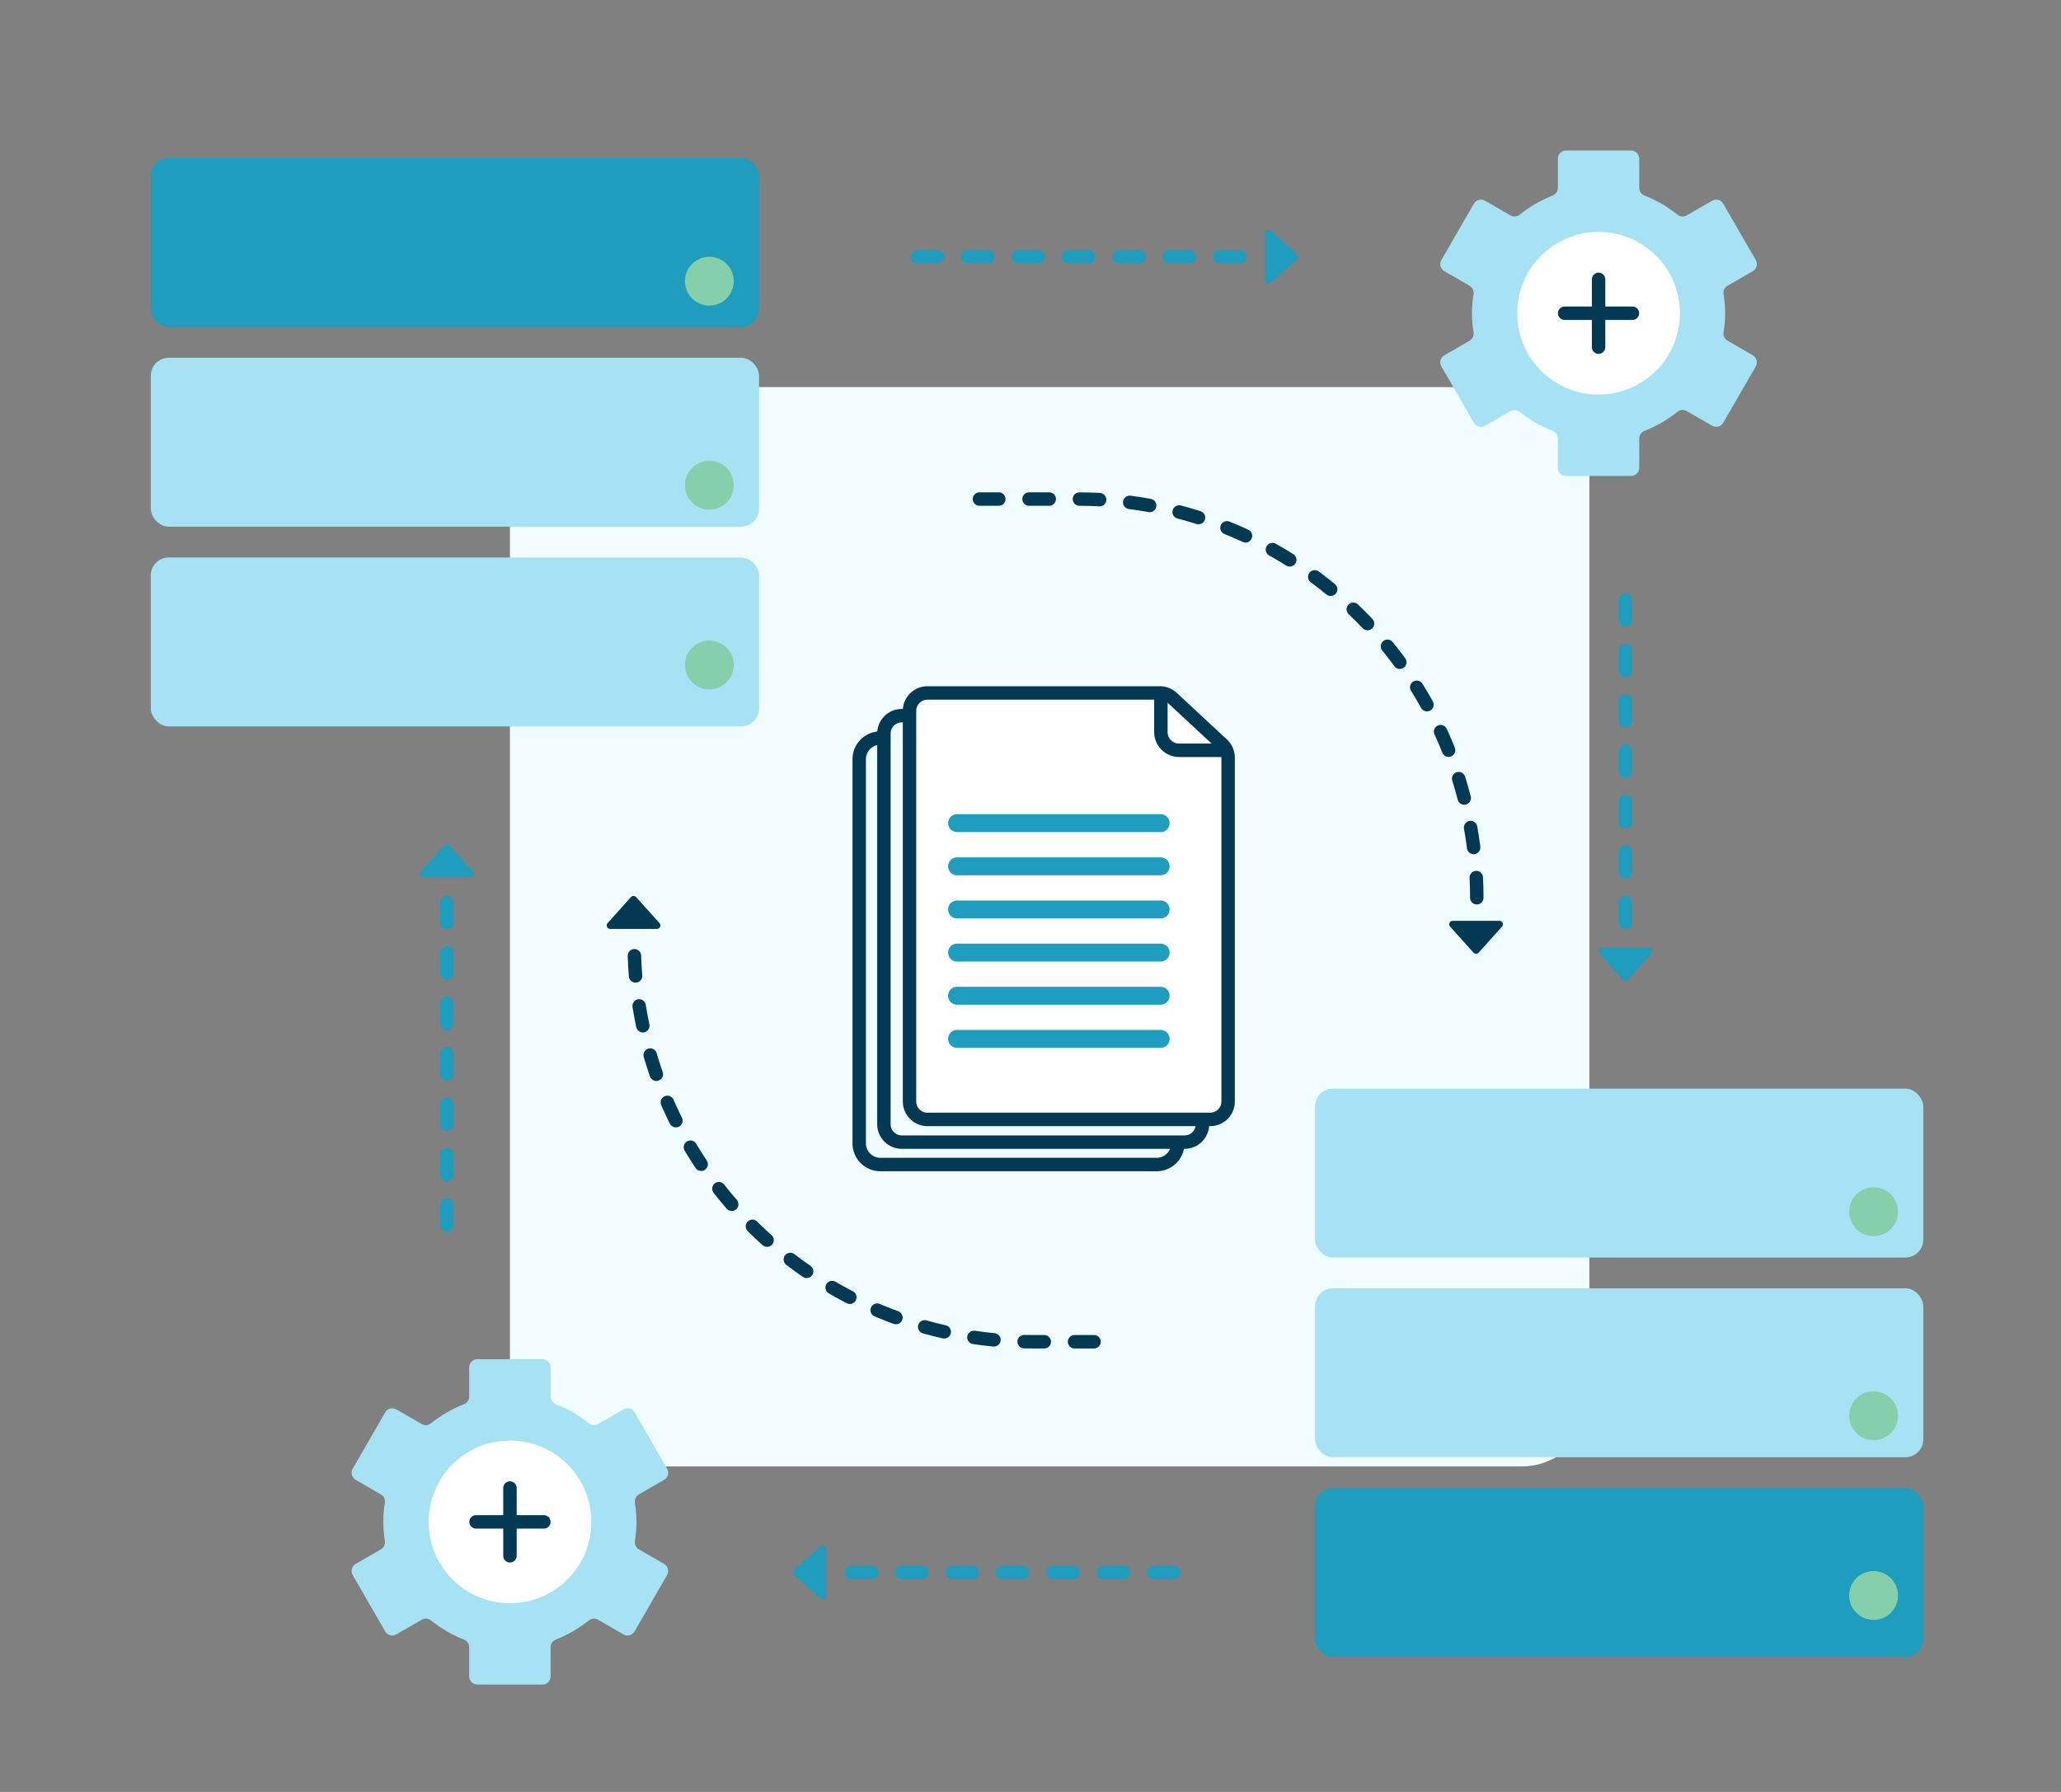 <?xml version="1.0" encoding="UTF-8"?> <svg xmlns="http://www.w3.org/2000/svg" id="Layer_1" viewBox="0 0 460 400"><rect x="0" y="0" width="460" height="400" fill="#808080" stroke="none"/><defs><style>.cls-1,.cls-2,.cls-3,.cls-4{stroke-miterlimit:10;}.cls-1,.cls-2,.cls-3,.cls-4,.cls-5,.cls-6{stroke-linecap:round;}.cls-1,.cls-2,.cls-3,.cls-4,.cls-6{fill:none;}.cls-1,.cls-2,.cls-3,.cls-5,.cls-6{stroke-width:3px;}.cls-1,.cls-3,.cls-5,.cls-6{stroke:#043954;}.cls-7{fill:#043954;}.cls-8,.cls-5{fill:#fff;}.cls-9{fill:#f1fcfe;}.cls-10{fill:#86cfab;}.cls-11{fill:#a6e2f3;}.cls-12{fill:#1e9dbe;}.cls-2,.cls-3{stroke-dasharray:0 0 0 0 0 0 4.5 6.75 0 0 0 0;}.cls-2,.cls-4{stroke:#1e9dbe;}.cls-4{stroke-width:4px;}.cls-5,.cls-6{stroke-linejoin:round;}</style></defs><rect class="cls-9" x="113.82" y="86.41" width="240.92" height="240.92" rx="15.06" ry="15.06"></rect><rect class="cls-12" x="33.66" y="35.28" width="135.75" height="37.71" rx="4" ry="4"></rect><rect class="cls-11" x="33.66" y="79.86" width="135.75" height="37.71" rx="4" ry="4"></rect><rect class="cls-11" x="33.66" y="124.44" width="135.75" height="37.71" rx="4" ry="4"></rect><circle class="cls-10" cx="158.32" cy="148.44" r="5.45"></circle><circle class="cls-10" cx="158.32" cy="108.31" r="5.45"></circle><circle class="cls-10" cx="158.32" cy="62.77" r="5.45"></circle><rect class="cls-11" x="293.51" y="243" width="135.75" height="37.71" rx="4" ry="4"></rect><rect class="cls-11" x="293.51" y="287.58" width="135.75" height="37.71" rx="4" ry="4"></rect><rect class="cls-12" x="293.51" y="332.16" width="135.75" height="37.71" rx="4" ry="4"></rect><circle class="cls-10" cx="418.17" cy="356.15" r="5.45"></circle><circle class="cls-10" cx="418.17" cy="316.03" r="5.45"></circle><circle class="cls-10" cx="418.17" cy="270.49" r="5.45"></circle><path class="cls-3" d="M329.61,200.4c0-49.15-39.85-89-89-89h-22"></path><path class="cls-7" d="M323.65,206.84l5.22,5.81c.31,.34,.84,.34,1.15,0l5.22-5.81c.45-.5,.09-1.29-.57-1.29h-10.45c-.67,0-1.02,.79-.57,1.29Z"></path><path class="cls-7" d="M147.2,206.06l-5.22-5.81c-.31-.34-.84-.34-1.15,0l-5.22,5.81c-.45,.5-.09,1.29,.57,1.29h10.45c.67,0,1.02-.79,.57-1.29Z"></path><path class="cls-12" d="M105.56,194.55l-5.22-5.81c-.31-.34-.84-.34-1.15,0l-5.22,5.81c-.45,.5-.09,1.29,.57,1.29h10.45c.67,0,1.02-.79,.57-1.29Z"></path><path class="cls-3" d="M141.6,213.35c1.5,47.84,40.75,86.16,88.96,86.16h13.62"></path><g><path class="cls-11" d="M385.04,69.92c0-1.44-.13-2.86-.35-4.24-.12-.76,.21-1.51,.88-1.89l5.64-3.26c.87-.5,1.17-1.61,.66-2.48l-7.26-12.58c-.5-.87-1.61-1.17-2.48-.66l-5.69,3.28c-.66,.38-1.46,.29-2.05-.18-2.2-1.77-4.67-3.21-7.34-4.25-.7-.28-1.18-.93-1.18-1.69v-6.55c0-1-.81-1.82-1.82-1.82h-14.53c-1,0-1.82,.81-1.82,1.82v6.55c0,.76-.48,1.41-1.18,1.69-2.67,1.05-5.14,2.49-7.34,4.25-.59,.47-1.4,.56-2.05,.18l-5.69-3.28c-.87-.5-1.98-.2-2.48,.66l-7.26,12.58c-.5,.87-.2,1.98,.66,2.48l5.64,3.26c.66,.38,1,1.14,.88,1.89-.22,1.38-.35,2.79-.35,4.24s.13,2.86,.35,4.24c.12,.76-.22,1.51-.88,1.89l-5.64,3.26c-.87,.5-1.17,1.61-.66,2.48l7.26,12.58c.5,.87,1.61,1.17,2.48,.66l5.69-3.28c.66-.38,1.46-.29,2.05,.18,2.2,1.77,4.67,3.21,7.34,4.25,.7,.28,1.18,.93,1.18,1.69v6.55c0,1,.81,1.82,1.82,1.82h14.53c1,0,1.82-.81,1.82-1.82v-6.55c0-.76,.48-1.41,1.18-1.69,2.67-1.05,5.14-2.49,7.34-4.25,.59-.47,1.4-.56,2.05-.18l5.69,3.28c.87,.5,1.98,.2,2.48-.66l7.26-12.58c.5-.87,.2-1.98-.66-2.48l-5.64-3.26c-.66-.38-1-1.14-.88-1.89,.22-1.38,.35-2.79,.35-4.24Z"></path><circle class="cls-8" cx="356.79" cy="69.92" r="18.16"></circle><line class="cls-1" x1="356.79" y1="77.49" x2="356.79" y2="62.36"></line><line class="cls-1" x1="349.22" y1="69.92" x2="364.35" y2="69.92"></line></g><g><path class="cls-11" d="M142.06,339.72c0-1.44-.13-2.86-.35-4.24-.12-.76,.21-1.51,.88-1.89l5.64-3.26c.87-.5,1.17-1.61,.66-2.48l-7.26-12.58c-.5-.87-1.61-1.17-2.48-.66l-5.69,3.28c-.66,.38-1.46,.29-2.05-.18-2.2-1.77-4.67-3.21-7.34-4.25-.7-.28-1.18-.93-1.18-1.69v-6.55c0-1-.81-1.82-1.82-1.82h-14.53c-1,0-1.82,.81-1.82,1.82v6.55c0,.76-.48,1.41-1.18,1.69-2.67,1.05-5.14,2.49-7.34,4.25-.59,.47-1.4,.56-2.05,.18l-5.69-3.28c-.87-.5-1.98-.2-2.48,.66l-7.26,12.58c-.5,.87-.2,1.98,.66,2.48l5.64,3.26c.66,.38,1,1.14,.88,1.89-.22,1.38-.35,2.79-.35,4.24s.13,2.86,.35,4.24c.12,.76-.22,1.51-.88,1.89l-5.64,3.26c-.87,.5-1.17,1.61-.66,2.48l7.26,12.58c.5,.87,1.61,1.17,2.48,.66l5.69-3.28c.66-.38,1.46-.29,2.05,.18,2.2,1.77,4.67,3.21,7.34,4.25,.7,.28,1.18,.93,1.18,1.69v6.55c0,1,.81,1.82,1.82,1.82h14.53c1,0,1.82-.81,1.82-1.82v-6.55c0-.76,.48-1.41,1.18-1.69,2.67-1.05,5.14-2.49,7.34-4.25,.59-.47,1.4-.56,2.05-.18l5.69,3.28c.87,.5,1.98,.2,2.48-.66l7.26-12.58c.5-.87,.2-1.98-.66-2.48l-5.64-3.26c-.66-.38-1-1.14-.88-1.89,.22-1.38,.35-2.79,.35-4.24Z"></path><circle class="cls-8" cx="113.82" cy="339.72" r="18.16"></circle><line class="cls-1" x1="113.82" y1="347.29" x2="113.82" y2="332.16"></line><line class="cls-1" x1="106.25" y1="339.72" x2="121.38" y2="339.72"></line></g><line class="cls-2" x1="99.76" y1="201.47" x2="99.76" y2="277.07"></line><path class="cls-12" d="M356.99,212.85l5.22,5.81c.31,.34,.84,.34,1.15,0l5.22-5.81c.45-.5,.09-1.29-.57-1.29h-10.45c-.67,0-1.02,.79-.57,1.29Z"></path><line class="cls-2" x1="362.79" y1="205.92" x2="362.79" y2="130.33"></line><path class="cls-12" d="M283.66,63.12l5.81-5.22c.34-.31,.34-.84,0-1.15l-5.81-5.22c-.5-.45-1.29-.09-1.29,.57v10.45c0,.67,.79,1.02,1.29,.57Z"></path><line class="cls-2" x1="276.74" y1="57.32" x2="201.14" y2="57.32"></line><path class="cls-12" d="M183.1,345.21l-5.81,5.22c-.34,.31-.34,.84,0,1.15l5.81,5.22c.5,.45,1.29,.09,1.29-.57v-10.45c0-.67-.79-1.02-1.29-.57Z"></path><line class="cls-2" x1="190.02" y1="351.01" x2="265.62" y2="351.01"></line><path class="cls-5" d="M270.11,249.88h-63.11c-2.21,0-4-1.79-4-4v-87.2c0-2.21,1.79-4,4-4h51.89c1.01,0,1.98,.38,2.72,1.07l11.22,10.43c.81,.76,1.28,1.82,1.28,2.93v76.77c0,2.21-1.79,4-4,4Z"></path><path class="cls-6" d="M268.39,250.23v.72c0,2.21-1.79,4-4,4h-63.11c-2.21,0-4-1.79-4-4v-87.2c0-2.21,1.79-4,4-4h1.37"></path><path class="cls-6" d="M259.1,155.9v7.52c0,2.24,1.82,4.06,4.06,4.06h9.95"></path><line class="cls-4" x1="213.61" y1="183.74" x2="259.05" y2="183.74"></line><line class="cls-4" x1="213.61" y1="193.38" x2="259.05" y2="193.38"></line><line class="cls-4" x1="213.61" y1="203.01" x2="259.05" y2="203.01"></line><line class="cls-4" x1="213.61" y1="212.64" x2="259.05" y2="212.64"></line><line class="cls-4" x1="213.61" y1="222.27" x2="259.05" y2="222.27"></line><line class="cls-4" x1="213.61" y1="231.9" x2="259.05" y2="231.9"></line><path class="cls-6" d="M262.88,255.23h0c0,2.61-2.11,4.72-4.72,4.72h-61.67c-2.61,0-4.72-2.11-4.72-4.72v-85.76c0-2.61,2.11-4.72,4.72-4.72h.65"></path></svg> 